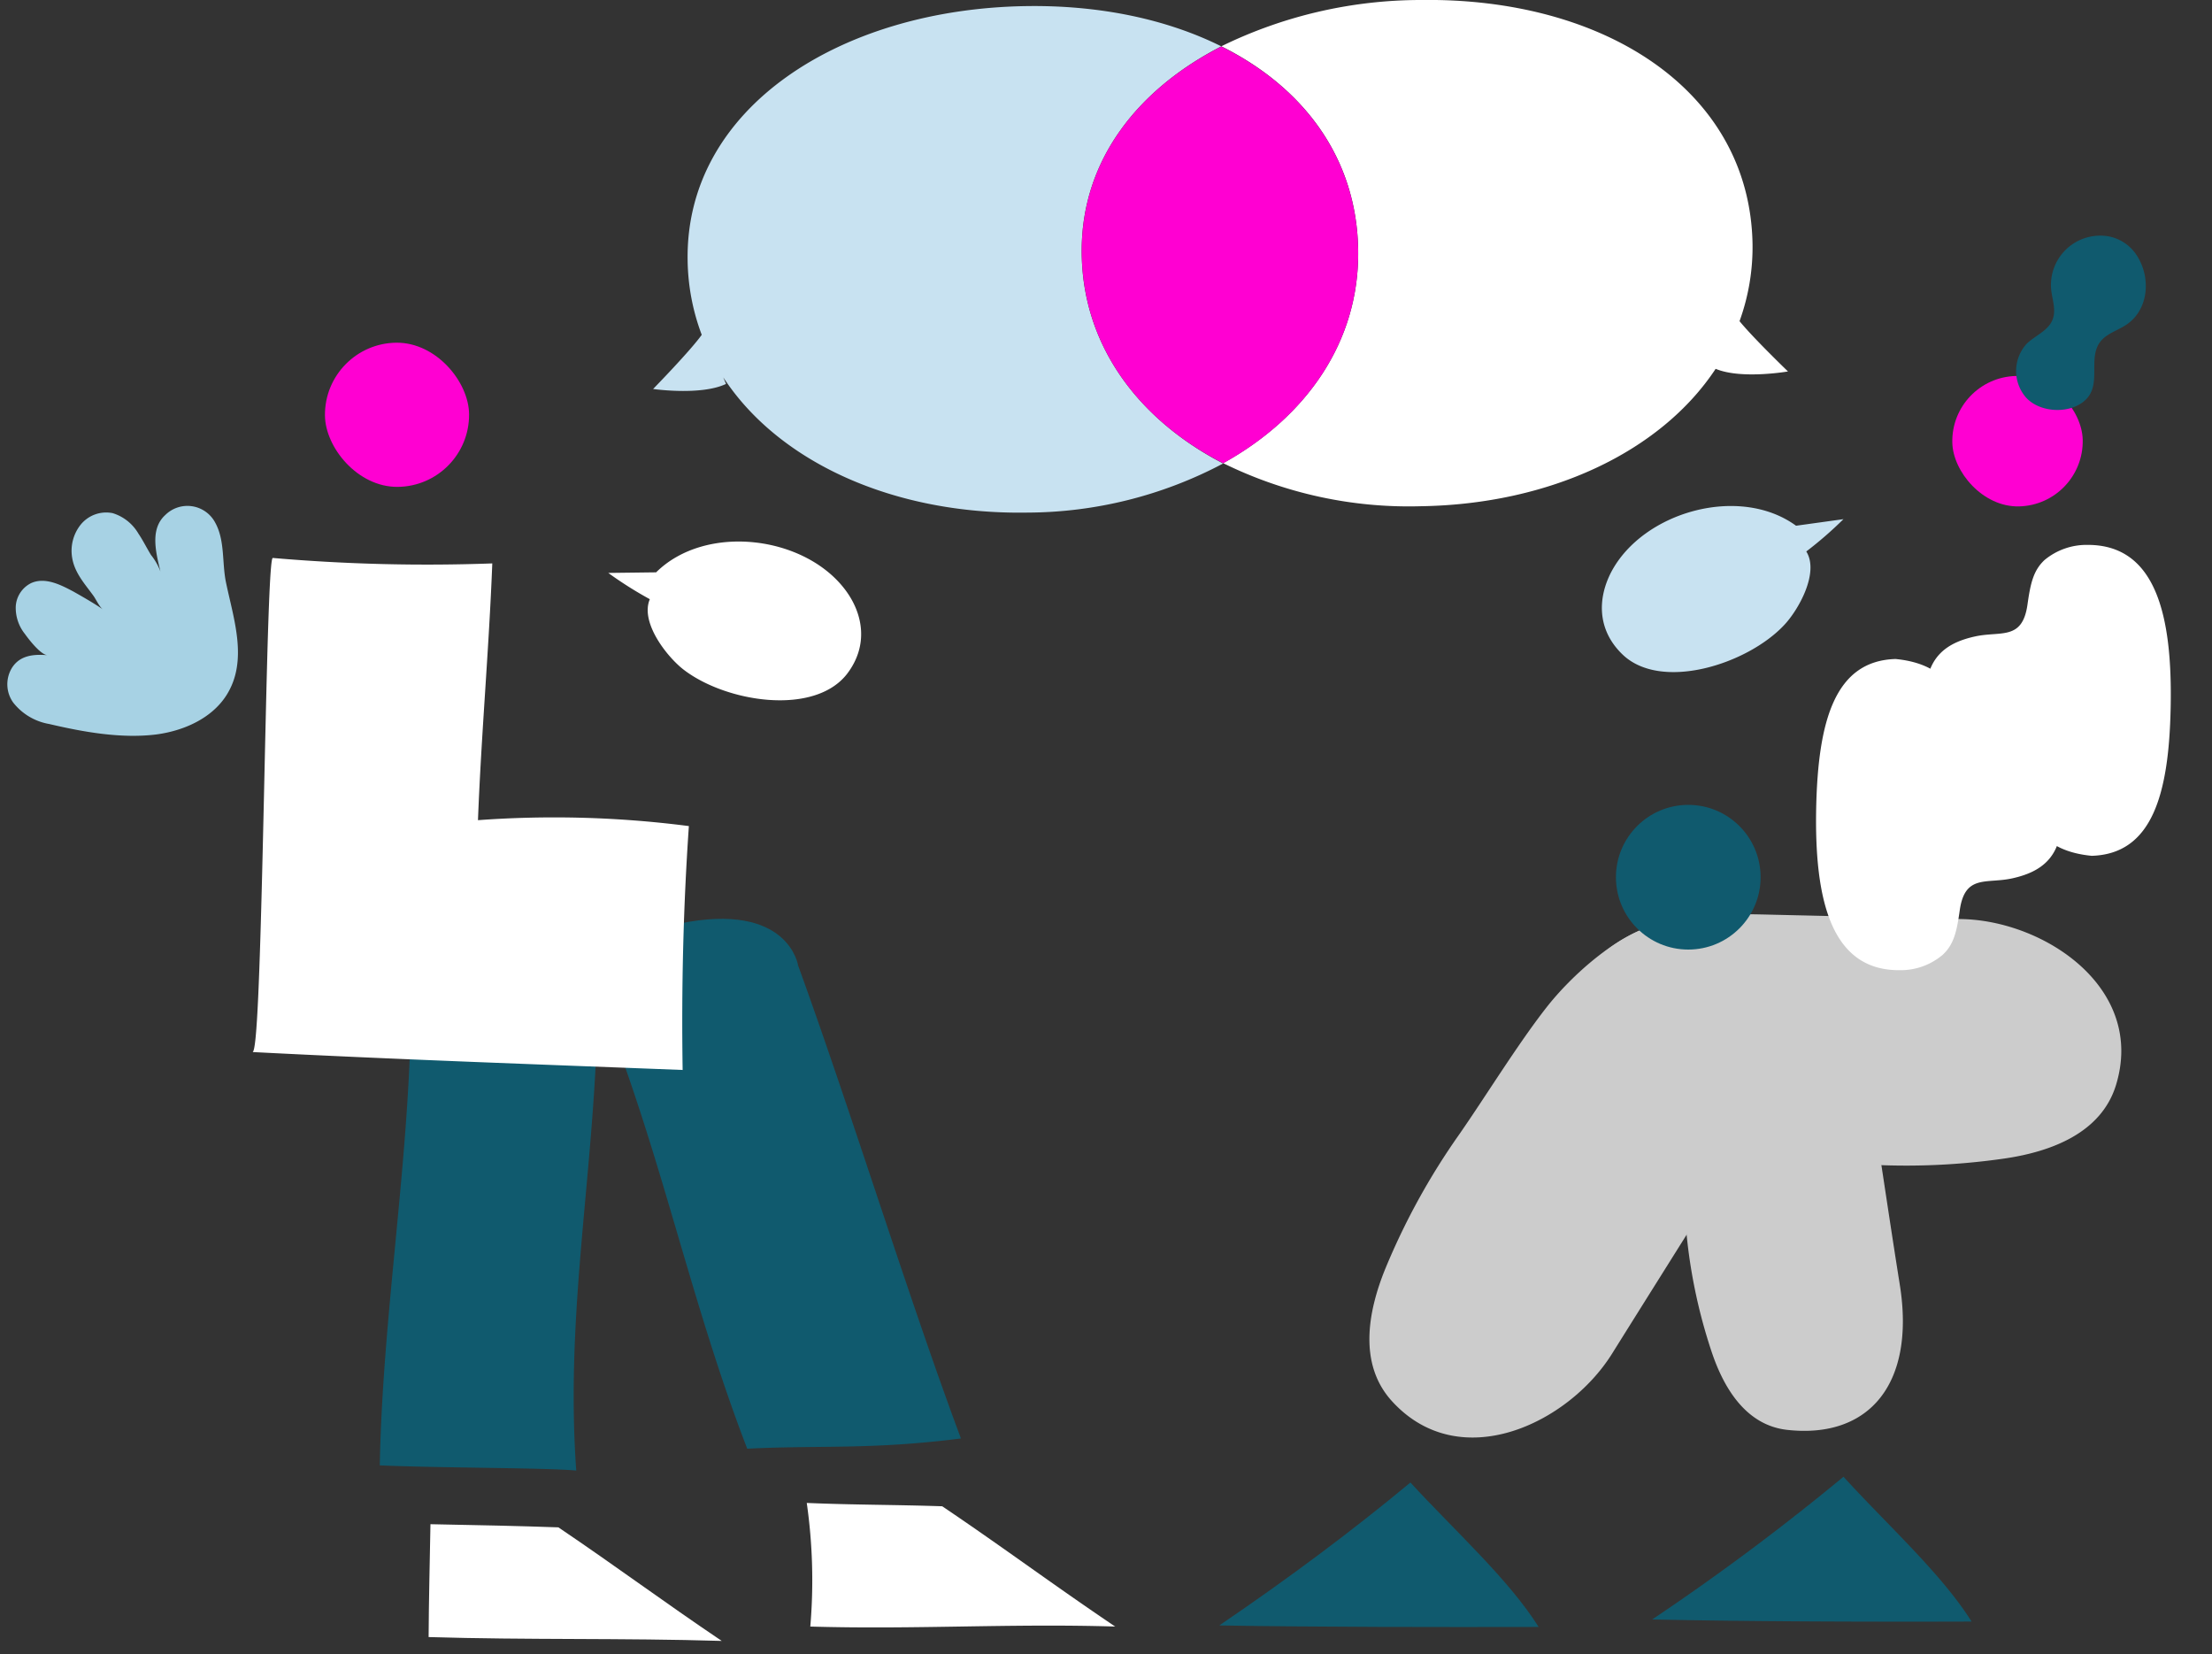 <svg xmlns="http://www.w3.org/2000/svg" viewBox="0 0 337 252"><rect x="0" y="0" width="337" height="252" fill="#333333" stroke="none"/><defs><style>.cls-1{fill:none;}.cls-2{fill:#ff00d2;}.cls-3{fill:#ccc;}.cls-4{fill:#105a6e;}.cls-5{fill:#fff;}.cls-6{fill:#c8e2f1;}.cls-7{fill:#a7d2e4;}</style></defs><g id="Layer_2" data-name="Layer 2"><g id="note"><rect class="cls-1" width="337" height="252"></rect><rect class="cls-2" x="49.51" y="52.2" width="21.96" height="21.96" rx="10.98" transform="translate(-0.52 0.5) rotate(-0.47)"></rect><path class="cls-3" d="M254.1,171.17c-.24-5,.74-10.22,3.71-14.35s8.17-6.94,13.26-6.27c4.92.64,8.94,4.34,11.18,8.64s3,9.18,3.73,14c1.15,7.51,2.26,15,3.46,22.53,2.39,15-4.62,23.48-17.17,22.08-6.24-.7-9.59-6.31-11.41-11.62a81.64,81.64,0,0,1-3.92-18.28C256.36,182.23,254.37,176.86,254.1,171.17Z"></path><path class="cls-3" d="M235.54,153.54c3.83-4.92,10.81-11.19,16.86-12.73s8.88,3.35,13,8.05c4,4.55,4.62,11.26,3.18,17.11s-4.69,11.08-7.9,16.19q-7.55,12-15.11,24.08c-6.68,10.65-23.22,18.52-33.53,7.16-5.12-5.65-3.63-13.64-1-20.11a104.64,104.64,0,0,1,11.23-20.43C226.3,167.07,231.17,159.14,235.54,153.54Z"></path><path class="cls-3" d="M260.88,177.08c-6.22-.79-12.43-3.09-16.86-7.53s-6.73-11.26-4.77-17.21c1.9-5.76,7.35-9.77,13.15-11.53s12-1.62,18-1.47L299,140c12.61.31,27.89,10.57,23.37,25.29-2.25,7.32-9.92,10.13-16.86,11.16a104.7,104.7,0,0,1-23.4.77C275,176.75,268,178,260.88,177.08Z"></path><rect class="cls-2" x="297.43" y="57.27" width="19.87" height="19.87" rx="9.93" transform="translate(-1.42 6.88) rotate(-1.28)"></rect><path class="cls-4" d="M234.41,247.82c-4.58-7.3-13-14.87-19.53-22q-13.26,11-29.12,21.77C200.62,247.85,219.51,247.85,234.41,247.82Z"></path><path class="cls-4" d="M300.37,247c-4.58-7.31-13-14.89-19.51-22.06a362.29,362.29,0,0,1-29.15,21.74C266.57,247,285.47,247.05,300.37,247Z"></path><path class="cls-4" d="M325.76,39.27c1.9,3.22,1.56,7.92-1.79,10.18-1.37.93-3.14,1.37-4.09,2.74-1.73,2.51.23,6.22-2,8.57s-7,2.21-9.2-.19a6.16,6.16,0,0,1,.07-8.19c1.33-1.31,3.37-2,4-3.8.46-1.32,0-2.73-.21-4.11A7.51,7.51,0,0,1,321.23,36,6.58,6.58,0,0,1,325.76,39.27Z"></path><path class="cls-5" d="M318.68,130.36c-4.52-.43-8.16-2.28-9.7-6.82-1.66-4.89-.7-7.22-5.41-7.46-7.58-.4-10.17-3.52-10.21-9.79s3.27-8.4,7.52-9.34c3.92-.87,7.2.66,8-4.8.46-3.28.9-5.25,2.6-6.84A10,10,0,0,1,318,83c10.45-.06,13,10.73,12.7,24.85C330.43,121,327.87,130.08,318.68,130.36Z"></path><path class="cls-5" d="M288.78,100.38c4.51.43,8.16,2.28,9.7,6.82,1.66,4.89.69,7.22,5.41,7.46,7.57.4,10.17,3.52,10.21,9.79s-3.28,8.4-7.52,9.34c-3.92.87-7.2-.66-8,4.8-.46,3.28-.89,5.24-2.59,6.83a9.87,9.87,0,0,1-6.59,2.36c-10.44.07-13-10.72-12.7-24.84C277,109.71,279.59,100.66,288.78,100.38Z"></path><circle class="cls-4" cx="257.21" cy="133.62" r="11.02"></circle><path class="cls-4" d="M87.79,224c-1.61-22.78,2.26-42.71,3.12-65.29a170.73,170.73,0,0,0-28.33-2.88c-.41,22.27-4.31,45.11-4.72,67.38C67.29,223.62,83.25,223.56,87.79,224Z"></path><path class="cls-5" d="M65.58,232.17c7.39.14,13.58.27,19.49.48,9,6.08,15.88,11.23,24.89,17.3-15.14-.46-29.52-.13-44.66-.59C65.32,244.3,65.49,237.3,65.58,232.17Z"></path><path class="cls-4" d="M146.4,219.11c-8-21.42-16.62-49.49-24.79-72a181.14,181.14,0,0,0-28.93,8.48c8.49,22,12.68,43.08,21.16,65.08C124.89,220.11,132.67,220.86,146.4,219.11Z"></path><path class="cls-5" d="M122.91,228.93c6.8.3,13.69.27,20.64.51,9.53,6.43,16.81,11.89,26.35,18.32-16-.49-30.42.47-46.45,0A82.93,82.93,0,0,0,122.91,228.93Z"></path><path class="cls-4" d="M121.61,147.14s-1.37-9.92-18.21-6.44-9,14.9-9,14.9Z"></path><path class="cls-5" d="M99,91.27a59.06,59.06,0,0,1-6.33-4l7.29-.09c7.57-7.49,22.68-5.6,28.87,2.74,2.66,3.58,3.52,8.38.24,12.7-5,6.5-18.54,4.36-25-.68C101.6,100,97.5,94.81,99,91.27Z"></path><path class="cls-6" d="M275.19,84a58.49,58.49,0,0,0,5.66-4.92l-7.22,1c-8.61-6.27-23.26-2.14-28.13,7-2.1,4-2.23,8.82,1.67,12.59,5.87,5.69,19,1.53,24.61-4.42C273.94,93,277.22,87.26,275.19,84Z"></path><path class="cls-5" d="M39.34,151.76c.9-19.7,1.32-66.85,2.22-66.77A273.09,273.09,0,0,0,75,85.82c-.5,13-1.68,26.08-2.18,39.11a159.8,159.8,0,0,1,32.13.9c-.86,12.51-1.14,24.61-.95,37.15-21.71-.84-43.83-1.61-65.53-2.73C38.83,160.24,39.1,157,39.34,151.76Z"></path><path class="cls-7" d="M34.5,105.9c3.36-5.29,1.06-11.68-.09-17.28-.6-3-.12-6.35-1.66-9.08a4.79,4.79,0,0,0-7.56-1.1c-2.34,2.12-1.48,5.58-.75,8.6A9.34,9.34,0,0,0,23,84.53c-.66-1.08-1.21-2.21-1.92-3.26a6.87,6.87,0,0,0-3.93-3.11,5,5,0,0,0-4.86,1.76A6.39,6.39,0,0,0,11,85c.39,2.28,1.91,3.93,3.22,5.73.39.53.94,1.75,1.47,2.1-1.47-1-3-1.87-4.5-2.72-1.89-1-4.31-2.27-6.47-1.28A4.23,4.23,0,0,0,2.4,92.38a6.38,6.38,0,0,0,1.39,4.18c.58.81,2.37,3.15,3.44,3.24-2.07-.17-4.13,0-5.36,1.85A4.79,4.79,0,0,0,2,107a8.86,8.86,0,0,0,5.49,3.28c5.25,1.23,11,2.26,16.35,1.59C27.88,111.33,32.21,109.5,34.5,105.9Z"></path><path class="cls-5" d="M272.4,56.58s-5.29-5.09-7.38-7.66A33.07,33.07,0,0,0,267,37.16C266.6,13.9,244.57-.42,216.36,0a69.22,69.22,0,0,0-30.29,7.05c12.55,6.25,20.63,17,20.85,31S199,63.55,186.35,70.55a64,64,0,0,0,30.12,6.56c19.63-.3,36.55-8.27,44.91-20.93C265.29,57.82,272.4,56.58,272.4,56.58Z"></path><path class="cls-6" d="M164.8,38.72c-.22-14,8.3-25,21.27-31.66C177.78,2.93,167.54.76,156.32.93c-28.21.43-51.92,15.46-51.56,38.71A33.3,33.3,0,0,0,106.91,51c-1.75,2.46-7.41,8.25-7.41,8.25s7.28,1.05,11.11-.77l-.42-1c8.5,13,26.06,20.91,46.25,20.6a64.07,64.07,0,0,0,29.91-7.48C173.49,63.94,165,52.73,164.8,38.72Z"></path><path class="cls-2" d="M206.92,38.08c-.22-14-8.3-24.77-20.85-31-13,6.64-21.49,17.66-21.27,31.66s8.69,25.22,21.55,31.83C199,63.55,207.13,52.08,206.92,38.08Z"></path></g></g></svg>